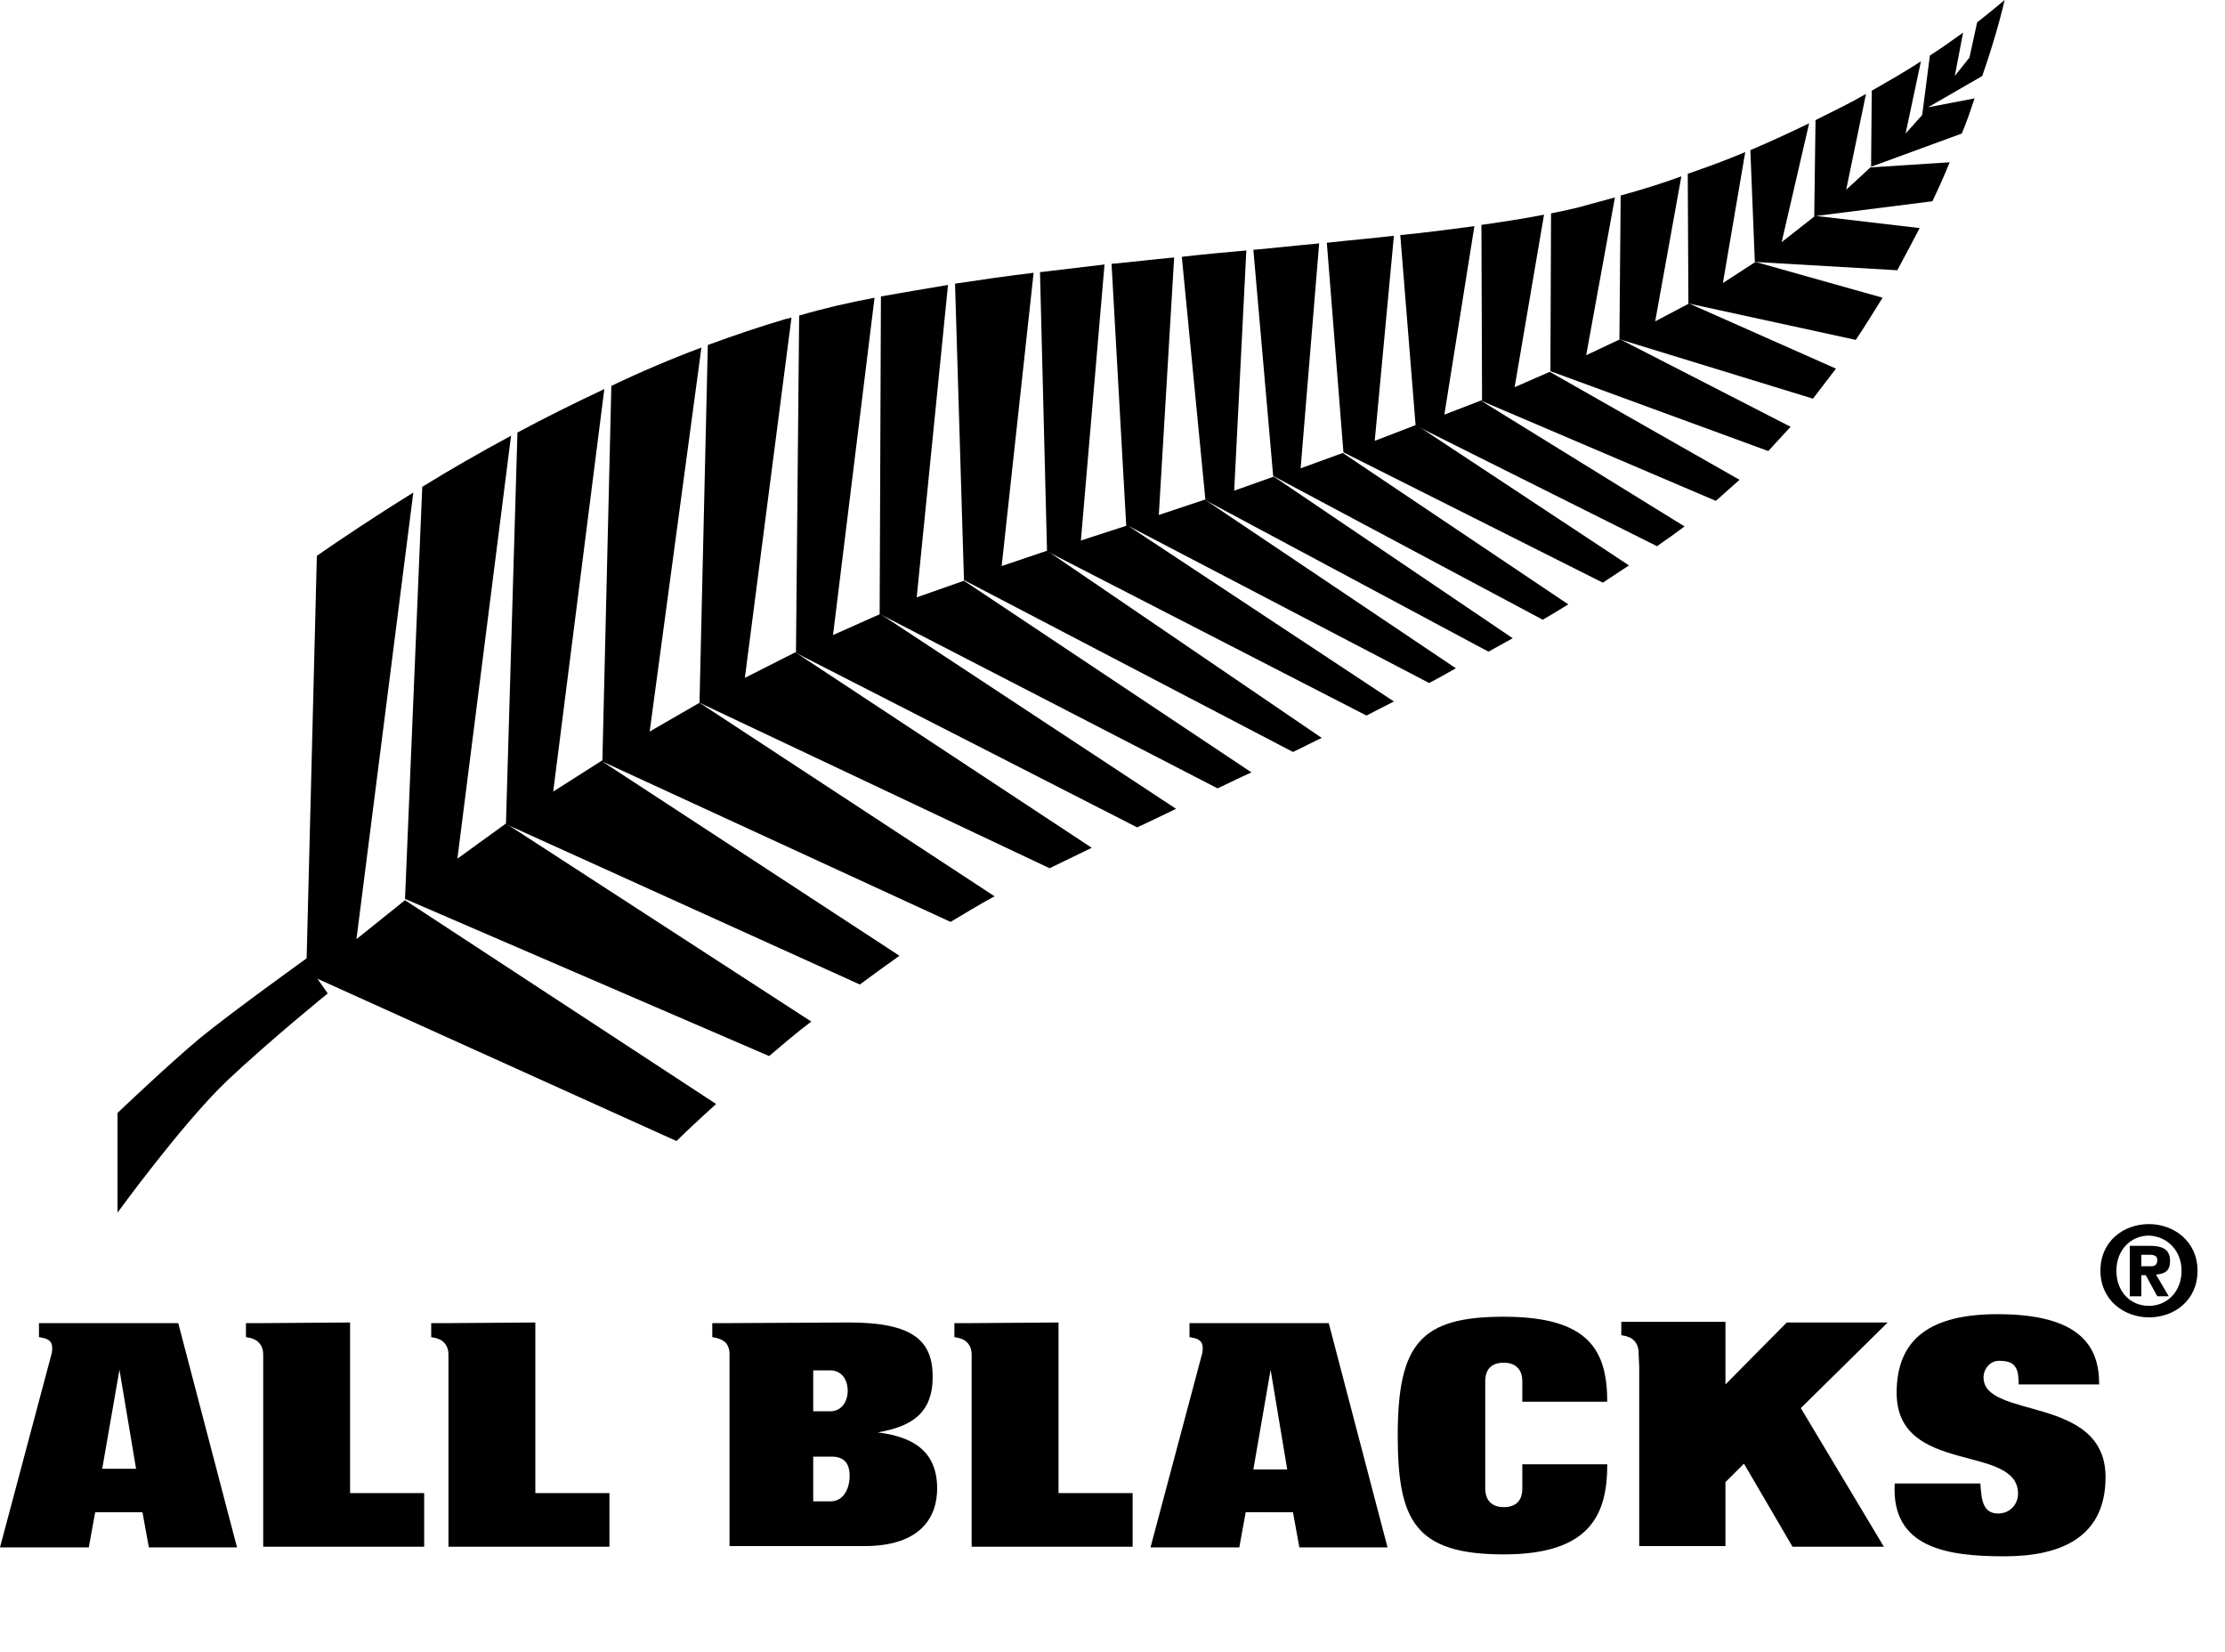 <?xml version="1.0" encoding="utf-8"?>
<!-- Generator: Adobe Illustrator 21.0.2, SVG Export Plug-In . SVG Version: 6.00 Build 0)  -->
<svg version="1.1" xmlns="http://www.w3.org/2000/svg" xmlns:xlink="http://www.w3.org/1999/xlink" x="0px" y="0px"
	 viewBox="0 0 348.3 258.6" style="enable-background:new 0 0 348.3 258.6;" xml:space="preserve">
<style type="text/css">
	.st0{display:none;}
	.st1{fill-rule:evenodd;clip-rule:evenodd;}
</style>
<g id="Background">
</g>
<g id="Guides" class="st0">
</g>
<g id="Foreground">
	<g>
		<g>
			<path d="M161.8,42.7c-4.2,0.5-8.3,1.1-12.3,1.7l1.4,46.4l51.5,26.9c1.5-0.7,3-1.5,4.5-2.2l-43-29.3l-7.1,2.4L161.8,42.7z"/>
			<path d="M136.9,46.6c-4.2,0.8-8.1,1.7-11.8,2.8l-0.5,52.8l53.4,27.3c2-0.9,4-1.9,6.1-2.9l-46.3-30.5l-7.4,3.3L136.9,46.6z"/>
			<path d="M148.4,44.6c-3.6,0.6-7.1,1.2-10.5,1.8l-0.2,49.7l52.9,27.3c1.7-0.8,3.5-1.7,5.3-2.5l-45-30l-7.4,2.6L148.4,44.6z"/>
			<path d="M183.8,40.3c-3.3,0.3-6.5,0.7-9.8,1l2.3,41l-7.1,2.3l3.7-43.2c-3.4,0.4-6.8,0.8-10.1,1.2l1.1,43.7l50,25.7
				c1.4-0.7,2.9-1.5,4.3-2.2l-41.6-27.5l47.1,24.6c1.4-0.7,2.8-1.5,4.2-2.3l-39.3-26.4l-7.2,2.4L183.8,40.3z"/>
			<path d="M195.1,39.2c-3.3,0.3-6.7,0.6-10.1,1l3.7,38.1l44.3,23.7c1.3-0.7,2.5-1.4,3.8-2.1l-37.4-25.3l-6.2,2.2L195.1,39.2z"/>
			<path d="M64.7,77.1C58.4,81,53.2,84.5,49.6,87L48,150c0,0-12.1,8.7-16.7,12.5c-4.6,3.8-12.9,11.7-12.9,11.7l0,15.6
				c0,0,10.1-13.9,17.1-20.6c6.9-6.5,15.8-13.7,15.8-13.7l-1.6-2.3l56.2,25.4c0.9-0.9,3.1-3,6.2-5.8l-48.7-31.9l-7.6,6.1L64.7,77.1z
				"/>
			<path d="M80,68.2c-5,2.7-9.7,5.4-13.9,8l-2.7,64.5l57,24.6c2-1.7,4.2-3.6,6.6-5.4l-47.8-31l-7.6,5.5L80,68.2z"/>
			<path d="M206.5,38.1c-3.4,0.3-6.8,0.7-10.3,1l3.1,35.4L241.5,97c1.4-0.8,2.7-1.6,4-2.4l-35.3-23.7l-6.6,2.4L206.5,38.1z"/>
			<path d="M123.9,49.7c-0.3,0.1-0.6,0.2-0.8,0.2c-4.1,1.2-8.2,2.6-12.3,4.1l-1.3,56l54.8,25.9c2.1-1,4.3-2.1,6.6-3.2l-46.4-30.6
				l-7.9,4L123.9,49.7z"/>
			<path d="M109.8,54.4c-4.8,1.8-9.5,3.8-14.1,6L94.3,119l-7.7,4.9l8-63c-4.7,2.2-9.3,4.5-13.6,6.8L79.2,129l55.4,25.1
				c2-1.5,4.1-3,6.2-4.5l-46.5-30.4l54.5,25.1c2.2-1.3,4.3-2.6,6.5-3.8c0.1-0.1,0.3-0.1,0.4-0.2L109.5,110l-7.8,4.5L109.8,54.4z"/>
			<path d="M273.2,23.8c-2.8,1.2-5.8,2.3-9,3.4l0.1,20.3l26.2,5.7c1.5-2.2,2.8-4.4,4.2-6.6L274.8,41l-5.1,3.3L273.2,23.8z"/>
			<path d="M263.2,27.6c-3,1.1-6.2,2.1-9.5,3l-0.2,22.5l30.3,9.3c1.2-1.6,2.4-3.1,3.6-4.7l-23-10.2l-5.3,2.8L263.2,27.6z"/>
			<path d="M292.1,14.7c-2.4,1.4-5.1,2.7-7.9,4.1L284,33.9l-5.1,4l4.3-18.6c-2.9,1.4-5.9,2.8-9.2,4.2l0.7,17.5l22.3,1.3
				c1.2-2.2,2.4-4.5,3.5-6.6l-16.2-1.9l18.2-2.3c1-2.1,1.9-4.1,2.7-6.1l-12.4,0.8l-3.8,3.5L292.1,14.7z"/>
			<path d="M252.8,30.9c-1.5,0.4-2.9,0.8-4.4,1.2c-1.7,0.5-3.6,0.9-5.6,1.3l-0.1,24.7l0,0l34.1,12.5c1.2-1.3,2.3-2.5,3.5-3.8
				l-26.7-13.7l-5.3,2.5L252.8,30.9z"/>
			<path d="M313.8,0c0,0-1.5,1.3-4.3,3.5L308.3,9l-2.3,2.9l1.3-6.8c-1.5,1.1-3.2,2.3-5.2,3.6l-1.2,9.3l-2.6,2.9l2.4-11.3
				c-2.3,1.5-4.9,3-7.7,4.6l-0.1,11.9l14.2-5.2c0.8-1.9,1.4-3.7,2-5.5l-7.3,1.4l8.5-4.9C312.8,4.7,313.8,0,313.8,0z"/>
			<path d="M218.2,36.9c-3.4,0.4-6.9,0.7-10.5,1.1l2.6,32.8l40.6,20.4c1.4-0.9,2.7-1.8,4.1-2.7l-33.3-22l-6.5,2.5L218.2,36.9z"/>
			<polygon points="231.8,62.6 231.8,62.6 231.7,62.6 			"/>
			<path d="M230.8,35.4c-3.7,0.5-7.6,1-11.6,1.4l2.4,29.8l37.8,18.9c0.9-0.7,1.9-1.3,2.8-2c0.5-0.4,1-0.7,1.5-1.1l-31.9-19.7
				l-5.7,2.2L230.8,35.4z"/>
			<polygon points="242.6,58.1 242.6,58.1 242.6,58.1 			"/>
			<path d="M241.7,33.6c-3,0.6-6.3,1.1-9.8,1.6l0.1,27.4l-0.2,0.1l36.8,15.7c1.2-1.1,2.5-2.2,3.7-3.3l-29.7-16.9l-5.5,2.4
				L241.7,33.6z"/>
		</g>
		<g>
			<path class="st1" d="M335.2,199.6h0.7l1.8,3.3h1.8l-2-3.4c1.4-0.1,2.2-0.6,2.2-2.1c0-1.9-1.2-2.4-3.3-2.4h-3v7.9h1.8V199.6z
				 M335.2,198.2v-1.8h1.1c0.6,0,1.4,0,1.4,0.8c0,0.8-0.4,1-1,1H335.2z M336.4,206.2c3.9,0,7.6-2.6,7.6-7.3c0-4.6-3.7-7.3-7.6-7.3
				c-3.9,0-7.6,2.6-7.6,7.3C328.8,203.5,332.5,206.2,336.4,206.2z M341.5,198.9c0,3.3-2.3,5.5-5.1,5.5c-2.9,0-5.1-2.2-5.1-5.5
				c0-3.3,2.3-5.5,5.1-5.5C339.2,193.5,341.5,195.7,341.5,198.9z"/>
			<g>
				<path class="st1" d="M251.6,219.5c0-8.1-2.8-13.4-16.2-13.4c-13,0-16.6,4.2-16.6,18.6c0,13.3,2.7,18.6,16.6,18.6
					c13.6,0,16.2-6.3,16.2-14.1h-13.3v3.8c0,1.8-0.9,2.9-2.9,2.9c-2,0-2.9-1.2-2.9-2.9v-16.8c0-1.8,0.9-2.9,2.9-2.9
					c2,0,2.9,1.2,2.9,2.9v3.2H251.6z"/>
				<path d="M114.2,242.2v-30.5c-0.1-1-0.5-1.6-1.1-1.9c-0.3-0.2-0.7-0.3-1-0.4c-0.2,0-0.4-0.1-0.6-0.1l0-2.2h2.7l18.7-0.1
					c10.1,0,13.1,2.9,13.1,8.5c0,5.8-3.4,7.8-8.6,8.7c5.5,0.7,9.3,2.9,9.3,8.8c0,4.4-2.5,9-11.4,9H114.2z M127.3,227.9v7.1h2.7
					c2,0,3-1.9,3-4c0-2.2-1.1-3-2.8-3H127.3z M127.3,214.4v6.5h2.7c1.7,0,2.7-1.5,2.7-3.2c0-1.8-1-3.2-2.7-3.2H127.3z"/>
				<path d="M152.1,242.2v-28l0-2.2c0-1.1-0.5-1.8-1.1-2.2c-0.3-0.2-0.7-0.3-1-0.4c-0.2,0-0.4-0.1-0.6-0.1l0-2.2h2.8l13.5-0.1v26.7
					h11.6v8.4H152.1z"/>
				<path d="M41.2,242.2v-28l0-2.2c0-1.1-0.5-1.8-1.1-2.2c-0.3-0.2-0.7-0.3-1-0.4c-0.2,0-0.4-0.1-0.6-0.1l0-2.2h2.8l13.5-0.1v26.7
					h11.6v8.4H41.2z"/>
				<path d="M70.2,242.2v-28l0-2.2c0-1.1-0.5-1.8-1.1-2.2c-0.3-0.2-0.7-0.3-1-0.4c-0.2,0-0.4-0.1-0.6-0.1l0-2.2h2.8l13.5-0.1v26.7
					h11.6v8.4H70.2z"/>
				<path class="st1" d="M328.6,216.6c0-5.8-2.9-10.9-15.9-10.9c-10.3,0-15.8,3.7-15.8,12.3c0,13,19,7.9,19,15.8
					c0,1.7-1.3,3.1-3.1,3.1c-1.2,0-1.8-0.5-2.2-1.3c-0.4-0.8-0.5-2-0.6-3.4h-13.4c-0.6,10.2,8.4,11.4,17.2,11.4
					c8.7,0,15.8-2.9,15.8-12.4c0-12.9-19.1-9-19.1-15.6c0-1.3,1-2.6,2.4-2.6c1.4,0,2.2,0.3,2.6,1c0.4,0.6,0.5,1.5,0.5,2.7H328.6z"/>
				<path d="M198.9,214.4l-2.7,15.6h5.3L198.9,214.4z M180.1,242.2l8.1-30.4c0.2-1.1,0-1.8-0.6-2.1c-0.3-0.2-0.5-0.2-0.8-0.3
					c-0.2,0-0.4-0.1-0.6-0.1l0-2.2h3.3H208l9.2,35.1h-13.8l-1-5.5H195l-1,5.5H180.1z"/>
				<path d="M18.7,214.4L16,229.9h5.3L18.7,214.4z M0,242.2l8.1-30.4c0.2-1.1,0-1.8-0.6-2.1c-0.3-0.2-0.5-0.2-0.8-0.3
					c-0.2,0-0.4-0.1-0.6-0.1l0-2.2h3.3h18.5l9.2,35.1H23.3l-1-5.5h-7.4l-1,5.5H0z"/>
				<path d="M253.8,206.9l16.3,0v9.8l9.6-9.7h15.8l-13.6,13.4l13,21.7h-14.3l-7.6-13l-2.9,2.9V242h-13.5v-28.1l-0.1-2.2
					c0-1.1-0.5-1.8-1.1-2.2c-0.3-0.2-0.7-0.3-1-0.4c-0.2,0-0.4-0.1-0.6-0.1L253.8,206.9z"/>
			</g>
		</g>
	</g>
</g>
</svg>
